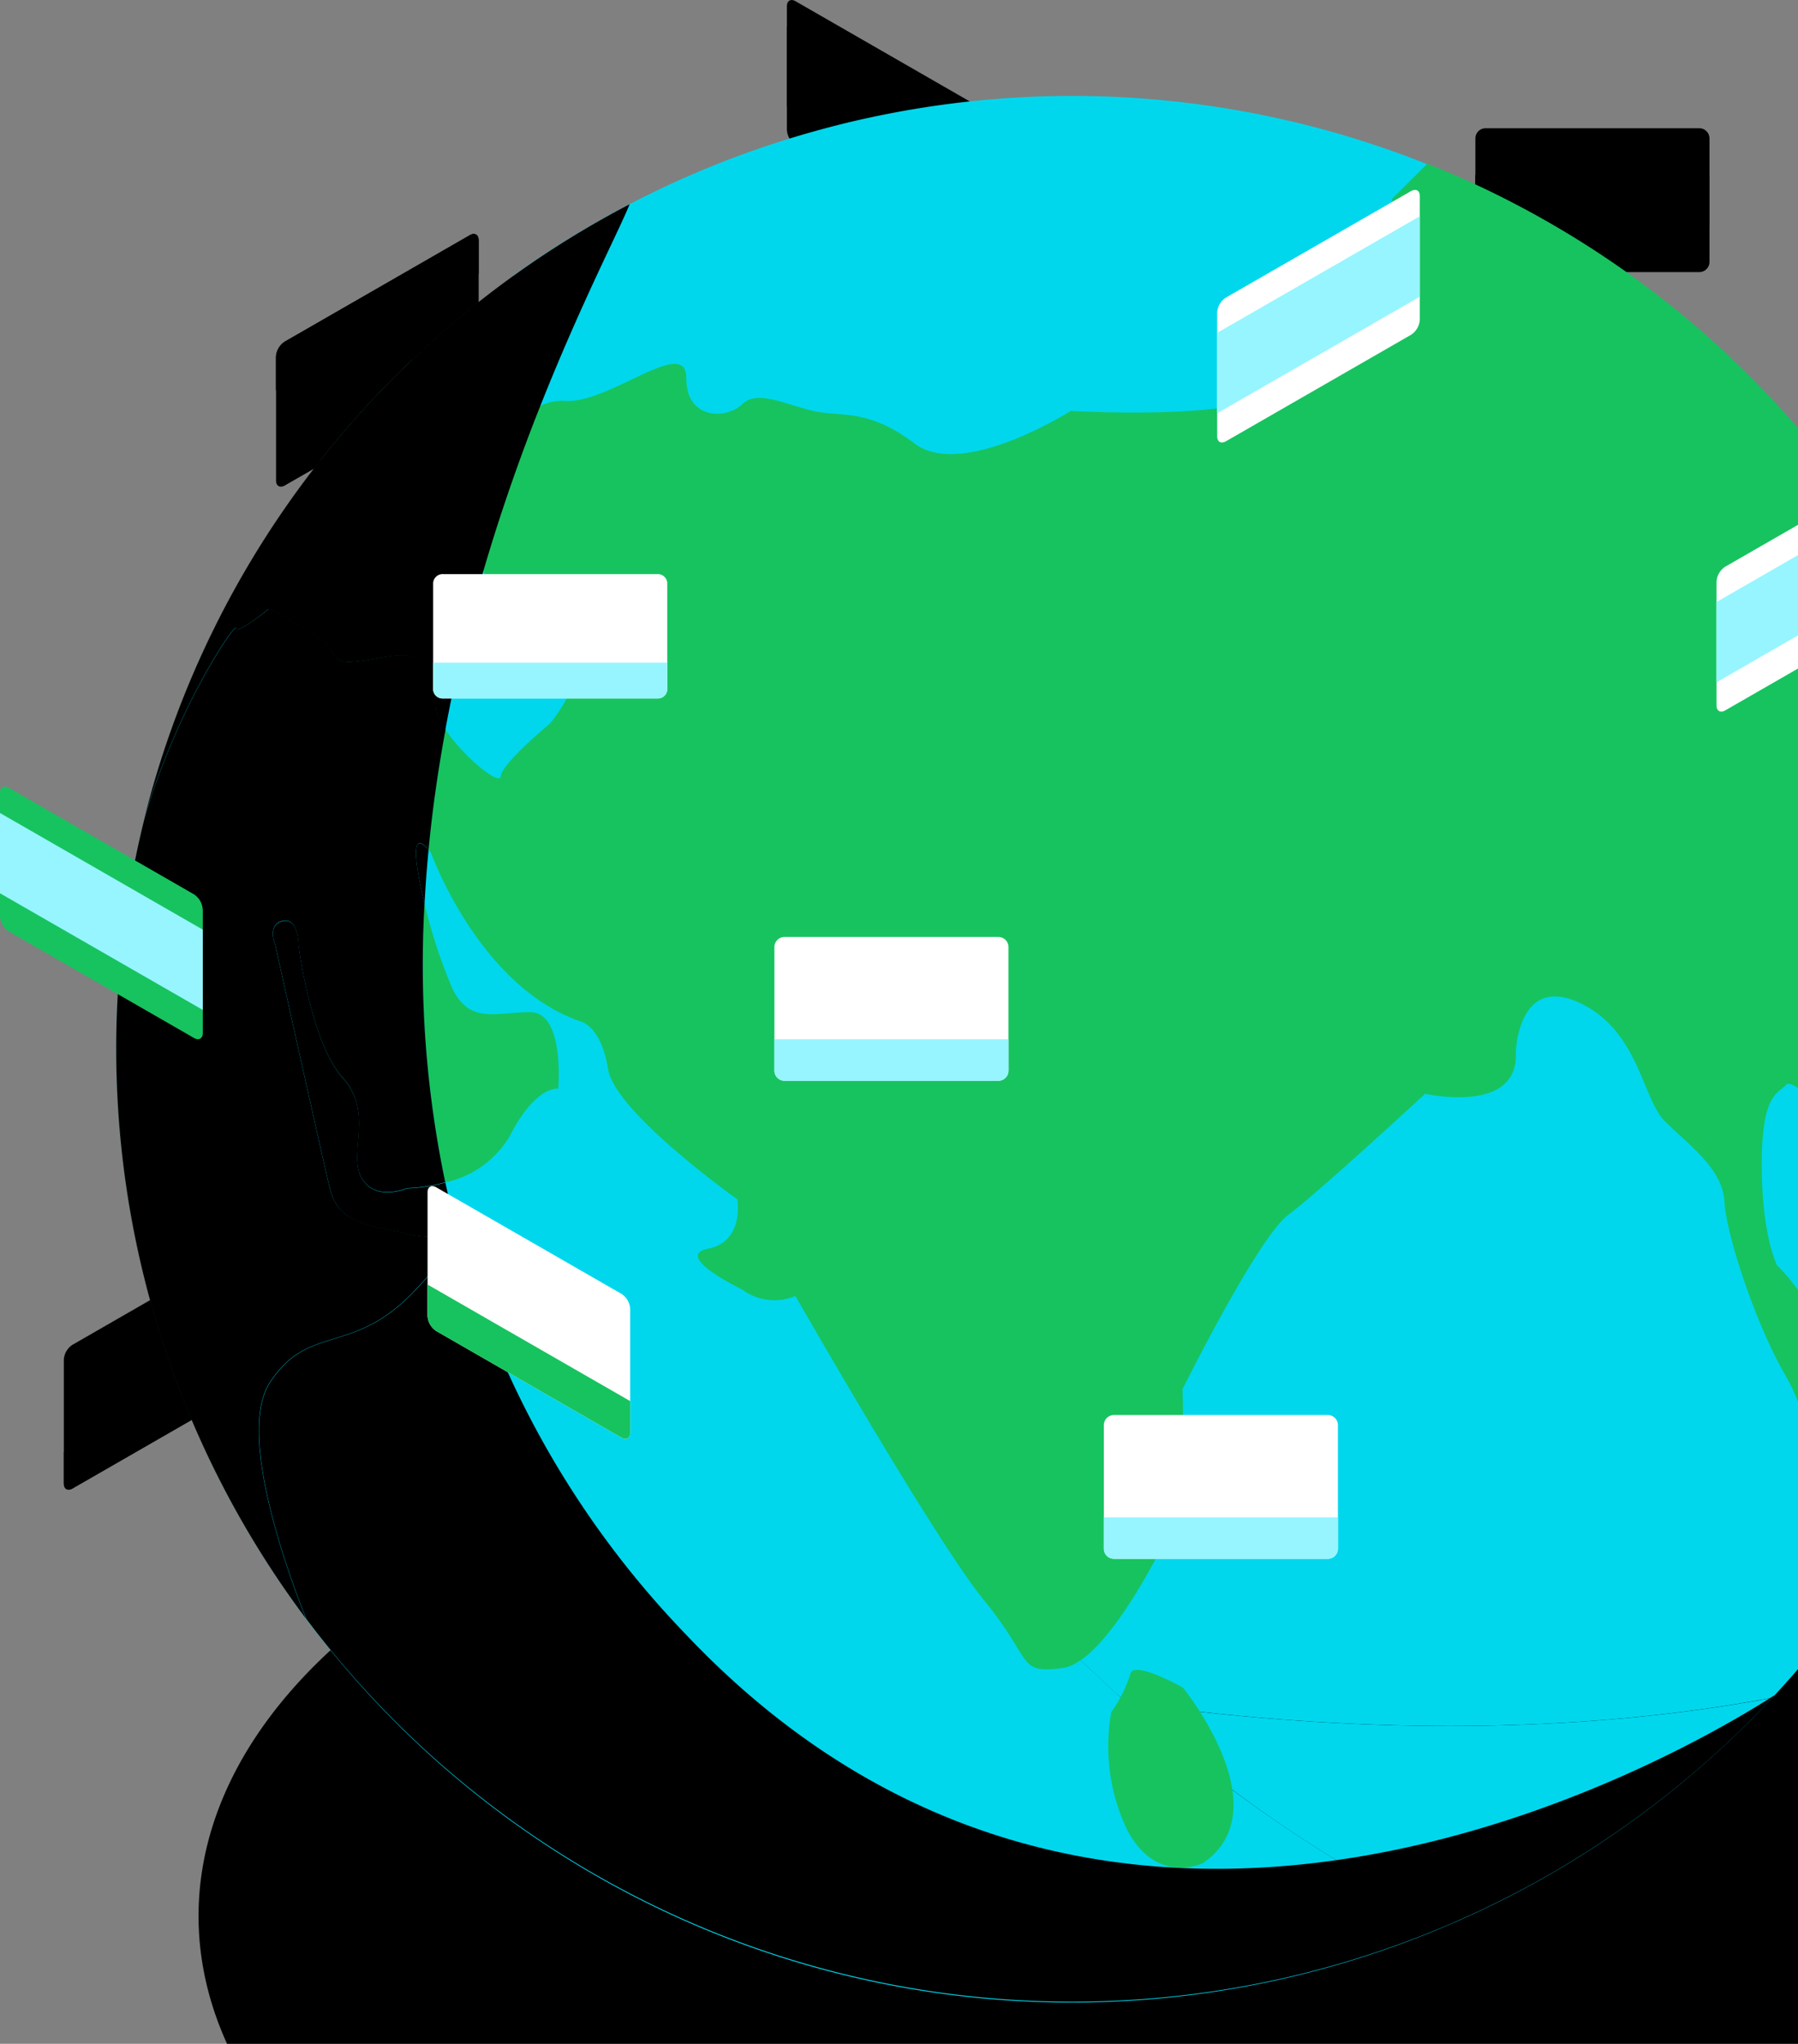 <svg xmlns="http://www.w3.org/2000/svg" xmlns:xlink="http://www.w3.org/1999/xlink" width="139" height="158" viewBox="0 0 139 158">
  <rect x="0" y="0" width="139" height="158" fill="#808080" stroke="none"/>
  <defs>
    <clipPath id="clip-path">
      <rect x="164" y="145" width="139" height="158" fill="none"/>
    </clipPath>
    <clipPath id="clip-path-2">
      <rect id="Rectangle_156112" data-name="Rectangle 156112" width="303" height="303" fill="#fff"/>
    </clipPath>
    <clipPath id="clip-path-3">
      <rect id="Rectangle_156111" data-name="Rectangle 156111" width="163" height="187" transform="translate(164 145)" fill="#fff"/>
    </clipPath>
  </defs>
  <g id="Scroll_Group_57" data-name="Scroll Group 57" transform="translate(-164 -145)" clip-path="url(#clip-path)" style="isolation: isolate">
    <g id="Group_442721" data-name="Group 442721" clip-path="url(#clip-path-2)">
      <g id="Group_442720" data-name="Group 442720" clip-path="url(#clip-path-3)">
        <path id="Path_1243179" data-name="Path 1243179" d="M295.368,154.914H278.847a.787.787,0,0,0-.788.786v9.549a.787.787,0,0,0,.788.786h16.521a.787.787,0,0,0,.788-.786V155.7A.787.787,0,0,0,295.368,154.914Z"/>
        <path id="Path_1243180" data-name="Path 1243180" d="M296.156,158.521h-18.1v3.906h18.1Z"/>
        <path id="Path_1243181" data-name="Path 1243181" d="M240.5,154.505v9.549c0,.432-.311.609-.677.387l-14.312-8.232a1.5,1.5,0,0,1-.677-1.173v-9.549c0-.432.3-.609.677-.387l14.312,8.232A1.48,1.48,0,0,1,240.5,154.505Z"/>
        <path id="Path_1243182" data-name="Path 1243182" d="M240.5,156.065v6.208l-15.677-9.018v-6.208Z"/>
        <path id="Path_1243183" data-name="Path 1243183" d="M184.6,241.111v9.55a1.507,1.507,0,0,1-.678,1.172l-14.311,8.233c-.378.221-.677.044-.677-.387v-9.55a1.477,1.477,0,0,1,.677-1.172l14.311-8.233C184.3,240.514,184.6,240.68,184.6,241.111Z"/>
        <path id="Path_1243184" data-name="Path 1243184" d="M184.6,248.237v2.424a1.507,1.507,0,0,1-.678,1.172l-14.311,8.233c-.378.221-.677.044-.677-.387v-2.424l15.677-9.018Z"/>
        <path id="Path_1243185" data-name="Path 1243185" d="M201.006,163.567v9.561a1.479,1.479,0,0,1-.677,1.172l-14.312,8.233c-.377.21-.677.033-.677-.387v-9.561a1.512,1.512,0,0,1,.677-1.173l14.312-8.232C200.706,162.959,201.006,163.147,201.006,163.567Z"/>
        <path id="Path_1243186" data-name="Path 1243186" d="M201.005,163.567v2.589l-15.677,9.019v-2.59a1.512,1.512,0,0,1,.677-1.173l14.312-8.232c.377-.221.677-.033.677.387Z"/>
        <path id="Path_1243187" data-name="Path 1243187" d="M294.657,320.614c-26.38,15.181-69.148,15.181-95.528,0-15.655-9.007-22.017-21.345-19.086-33.062,2.01-8.012,8.371-15.735,19.086-21.9a75.449,75.449,0,0,1,13-5.854,104.3,104.3,0,0,1,26.8-5.267c3.153-.221,6.318-.3,9.482-.254,16.776.21,33.43,4,46.232,11.364a46.871,46.871,0,0,1,14.334,12.149c5.773,7.746,6.961,16.354,3.575,24.454-2.809,6.728-8.771,13.1-17.9,18.357Z"/>
        <path id="Path_1243188" data-name="Path 1243188" d="M301.009,276.243c-.855.918-1.732,1.815-2.631,2.678a73.979,73.979,0,0,1-21.95,14.705c-1.532-.664-3.087-1.427-4.663-2.257a102.582,102.582,0,0,1-17.687-12.161q-1.5-1.26-3-2.589c.111.011.211.033.322.045,17.809,2.489,34.974,2.345,49.618-.41Z" fill="#00d7ed"/>
        <path id="Path_1243189" data-name="Path 1243189" d="M276.417,293.626c-.844.365-1.677.72-2.532,1.051A73.838,73.838,0,0,1,172.994,226.1a73.317,73.317,0,0,1,15.855-45.577,71.473,71.473,0,0,1,6.995-7.657q2.314-2.208,4.8-4.194c1-.808,2.021-1.582,3.064-2.335a36.822,36.822,0,0,0-2.875,15.469,70.239,70.239,0,0,0,1.41,13.345c.122.642.255,1.306.4,1.959A116.767,116.767,0,0,0,208.3,215.3c.266.686.544,1.372.844,2.069a165.473,165.473,0,0,0,16.832,30.473,168.222,168.222,0,0,0,17.942,21.876c.866.9,1.743,1.77,2.609,2.633.688.675,1.377,1.339,2.076,1.981.544.52,1.1,1.029,1.632,1.516a107.159,107.159,0,0,0,21.54,15.535q2.364,1.245,4.663,2.257Z" fill="#00d7ed"/>
        <path id="Path_1243190" data-name="Path 1243190" d="M320.794,226.085a73.266,73.266,0,0,1-19.53,49.893c-.088.1-.166.177-.255.265-14.633,2.766-31.8,2.91-49.618.409-.111-.011-.211-.033-.322-.044-.289-.254-.578-.52-.866-.774-.544-.5-1.1-1.007-1.632-1.516-.689-.642-1.388-1.306-2.077-1.981-.866-.852-1.743-1.726-2.609-2.633a169.713,169.713,0,0,1-17.942-21.876,166.247,166.247,0,0,1-16.832-30.473c-.288-.686-.566-1.383-.844-2.07a116.808,116.808,0,0,1-5.662-18.191q-.216-.994-.4-1.958a70.5,70.5,0,0,1-1.41-13.345,36.893,36.893,0,0,1,2.876-15.469,73.867,73.867,0,0,1,23.1-11.12c1.454-.409,2.942-.786,4.441-1.106a74.015,74.015,0,0,1,78.741,33.593,72.846,72.846,0,0,1,10.237,29.1c.033.233.055.454.077.686v.045c.045.365.078.719.123,1.084s.077.764.111,1.14c.177,2.08.266,4.2.266,6.34Z" fill="#00d7ed"/>
        <path id="Path_1243191" data-name="Path 1243191" d="M207.156,229.161s-1.732-.288-3.752,3.674a7.661,7.661,0,0,1-4.985,3.574,82.174,82.174,0,0,1-1.6-21.566,40.305,40.305,0,0,0,2.165,6.606c1.377,2.744,3.32,1.8,6.006,1.8S207.156,229.161,207.156,229.161Z" fill="#17c35f"/>
        <path id="Path_1243192" data-name="Path 1243192" d="M310.534,230.865c-1.421,5.688-3.209,2.257-3.209,2.257s-4.63-4.968-5.229-4.271-1.9.6-1.9,6.152,1.188,7.823,1.188,7.823,4.519,4.139,4.153,10.059-2.376,3.795-2.376,3.795,1.077-1.538-1.188-5.455-4.519-10.766-4.664-13.345-2.82-4.415-4.6-6.2-2.021-7.1-6.695-9.2-4.83,3.873-4.83,3.873c.244,4.857-7.006,3.2-7.006,3.2s-8.194,7.58-10.57,9.35-8.193,13.5-8.193,13.5a42.741,42.741,0,0,1-.944,10.888s-4.752,10.18-8.316,10.656-2.265-.587-6.062-5.212-14.6-23.547-14.6-23.547a4.179,4.179,0,0,1-4.131-.509s-5.407-2.589-2.6-3.153S221,237.714,221,237.714s-9.46-6.716-9.993-10.069-2.109-3.673-2.109-3.673c-7.894-2.722-11.569-13.024-11.569-13.024-.078-.1-.133-.188-.2-.266.3-3.175.755-6.274,1.31-9.283,1.377,2.091,4.208,4.393,4.275,3.607.1-1.018,3.808-4.072,3.808-4.072s4-4.813.1-4.913-5.3-5.643-5.3-5.643a1.623,1.623,0,0,0,.066-1.262c-.211-.52-.855-1.006-2.476-1.051-3.541-.1-3.808-2.965-3.908-5.189s-2.964-.365-2.964-.365c-1.854,3.43-5.107,3.607-3.62-.919a11.3,11.3,0,0,1,.433-1.1,71.577,71.577,0,0,1,6.995-7.657c1.1,0,5.3.166,5.074,2.146-.255,2.28.888,4.305,2.287,3.928,1.055-.287,1.166-1.847,2.6-2.556a3.958,3.958,0,0,1,1.977-.354c3.43.133,9.27-5.067,9.27-1.77s3.176,3.165,4.319,2.025,3.309,0,5.463.509,4.2-.255,7.883,2.534,12.069-2.534,12.069-2.534,10.17.631,14.866-.885,2.41-4.437,4.83-5.455.633-5.19,3.431-6.96,1.654-3.043,1.654-3.043l2.776-2.767A74.177,74.177,0,0,1,310,187.667l-3-2.755c-1.177,0,.955,11.131.955,11.131s5.94,3.309,7.006,9.826-4.4,12.548-6.173,13.256-.833,3.076-.833,3.076a8.22,8.22,0,0,1,2.609,8.642Z" fill="#17c35f"/>
        <path id="Path_1243193" data-name="Path 1243193" d="M257.02,289.023s-3.553,1.771-5.851-2.5a14.957,14.957,0,0,1-1.255-9.173,10.223,10.223,0,0,0,1.466-2.922c.211-1.15,4.074,1.041,4.074,1.041s7.628,9.372,1.566,13.543Z" fill="#17c35f"/>
        <path id="Path_1243194" data-name="Path 1243194" d="M196,244.829c-4.763,5.013-8.16,2.446-11.147,7.049-2.687,4.127,1.843,15.856,2.809,18.268a73.511,73.511,0,0,1-12.479-61.92c2.52-8.587,7.083-15.215,7.083-14.672s2.521-1.483,2.521-1.483,3.9,1.848,4.729,3.054.567,1.295,4.375.642,3.808,1.659,3.808,3.795a3.652,3.652,0,0,0,.744,1.848c-.555,3.01-1.01,6.108-1.31,9.283-1.388-1.67-1.088.985-.311,4.139a82.216,82.216,0,0,0,1.6,21.566,12.942,12.942,0,0,1-2.965.453s-2.531,1.085-3.541-.863,1.01-4.968-1.444-7.7-3.4-10.235-3.4-10.235,0-2.158-1.221-1.87-.589,1.8-.589,1.8,3.542,15.989,4.219,18.833,3.131,2.844,5.851,3.53,5.441-.542.678,4.47Z"/>
        <path id="Path_1243195" data-name="Path 1243195" d="M197.132,210.705c-.134,1.361-.234,2.744-.311,4.138C196.044,211.689,195.733,209.034,197.132,210.705Z"/>
        <path id="Path_1243196" data-name="Path 1243196" d="M184.774,192.071s-2.52,2.047-2.52,1.483-4.553,6.085-7.084,14.672a73.33,73.33,0,0,1,13.656-27.718,71.576,71.576,0,0,1,6.995-7.657,73.99,73.99,0,0,1,16.854-12.061c-.821,2.047-3.753,7.646-6.9,15.58-1.5,3.773-3.031,8.077-4.408,12.78a120.348,120.348,0,0,0-2.942,12.282,3.652,3.652,0,0,1-.744-1.848c0-2.124,0-4.437-3.808-3.795s-3.542.553-4.374-.642-4.73-3.054-4.73-3.054Z"/>
        <path id="Path_1243197" data-name="Path 1243197" d="M301.264,275.978a74.055,74.055,0,0,1-113.581-5.821c-.966-2.412-5.5-14.141-2.809-18.268,2.986-4.6,6.384-2.036,11.147-7.049s2.043-3.795-.677-4.47-5.174-.686-5.852-3.53-4.219-18.832-4.219-18.832-.644-1.516.589-1.8,1.221,1.87,1.221,1.87.944,7.491,3.4,10.235.433,5.754,1.443,7.7,3.542.863,3.542.863a12.937,12.937,0,0,0,2.964-.453,71.894,71.894,0,0,0,18.564,34.9c33.1,35.01,76.887,9.45,84.281,4.67Z"/>
        <path id="Path_1243198" data-name="Path 1243198" d="M212.719,246.2v9.549c0,.432-.311.609-.678.388L197.73,247.9a1.5,1.5,0,0,1-.677-1.173v-9.549c0-.431.3-.608.677-.387l14.311,8.232A1.481,1.481,0,0,1,212.719,246.2Z" fill="#fff"/>
        <path id="Path_1243199" data-name="Path 1243199" d="M212.719,253.327v2.424c0,.431-.311.608-.678.387L197.73,247.9a1.5,1.5,0,0,1-.677-1.173v-2.423l15.677,9.018Z" fill="#17c35f"/>
        <path id="Path_1243200" data-name="Path 1243200" d="M266.645,254.39H250.124a.786.786,0,0,0-.788.785v9.549a.787.787,0,0,0,.788.786h16.521a.787.787,0,0,0,.788-.786v-9.549A.786.786,0,0,0,266.645,254.39Z" fill="#fff"/>
        <path id="Path_1243201" data-name="Path 1243201" d="M267.433,262.3v2.423a.79.79,0,0,1-.788.786H250.124a.79.79,0,0,1-.788-.786V262.3Z" fill="#96f5ff"/>
        <path id="Path_1243202" data-name="Path 1243202" d="M241.176,217.432H224.655a.787.787,0,0,0-.788.786v9.549a.787.787,0,0,0,.788.786h16.521a.787.787,0,0,0,.789-.786v-9.549A.787.787,0,0,0,241.176,217.432Z" fill="#fff"/>
        <path id="Path_1243203" data-name="Path 1243203" d="M241.965,225.344v2.423a.791.791,0,0,1-.789.786H224.655a.79.79,0,0,1-.788-.786v-2.423Z" fill="#96f5ff"/>
        <path id="Path_1243204" data-name="Path 1243204" d="M215.584,190.057v8.266a.737.737,0,0,1-.788.675H198.275a.738.738,0,0,1-.789-.675v-8.266a.738.738,0,0,1,.789-.675H214.8A.737.737,0,0,1,215.584,190.057Z" fill="#fff"/>
        <path id="Path_1243205" data-name="Path 1243205" d="M215.584,196.231v2.092a.737.737,0,0,1-.788.675H198.275a.738.738,0,0,1-.789-.675v-2.092Z" fill="#96f5ff"/>
        <path id="Path_1243206" data-name="Path 1243206" d="M312.367,180.961v9.55a1.512,1.512,0,0,1-.677,1.173l-14.312,8.232c-.377.221-.677.044-.677-.387V189.98a1.48,1.48,0,0,1,.677-1.173l14.312-8.233C312.067,180.364,312.367,180.53,312.367,180.961Z" fill="#fff"/>
        <path id="Path_1243207" data-name="Path 1243207" d="M312.367,182.522v6.207L296.7,197.747V191.54Z" fill="#96f5ff"/>
        <path id="Path_1243208" data-name="Path 1243208" d="M273.764,160.159v9.549a1.507,1.507,0,0,1-.678,1.173l-14.311,8.233c-.378.221-.677.044-.677-.388v-9.549a1.48,1.48,0,0,1,.677-1.173l14.311-8.232C273.464,159.562,273.764,159.728,273.764,160.159Z" fill="#fff"/>
        <path id="Path_1243209" data-name="Path 1243209" d="M273.763,161.719v6.219l-15.677,9.018v-6.219Z" fill="#96f5ff"/>
        <path id="Path_1243210" data-name="Path 1243210" d="M179.677,215.308v9.549c0,.431-.311.608-.677.387l-14.312-8.232a1.482,1.482,0,0,1-.688-1.173v-9.55c0-.431.3-.608.677-.387l14.312,8.233a1.48,1.48,0,0,1,.677,1.173Z" fill="#17c35f"/>
        <path id="Path_1243211" data-name="Path 1243211" d="M179.677,216.868v6.207L164,214.057V207.85Z" fill="#96f5ff"/>
      </g>
    </g>
  </g>
</svg>
